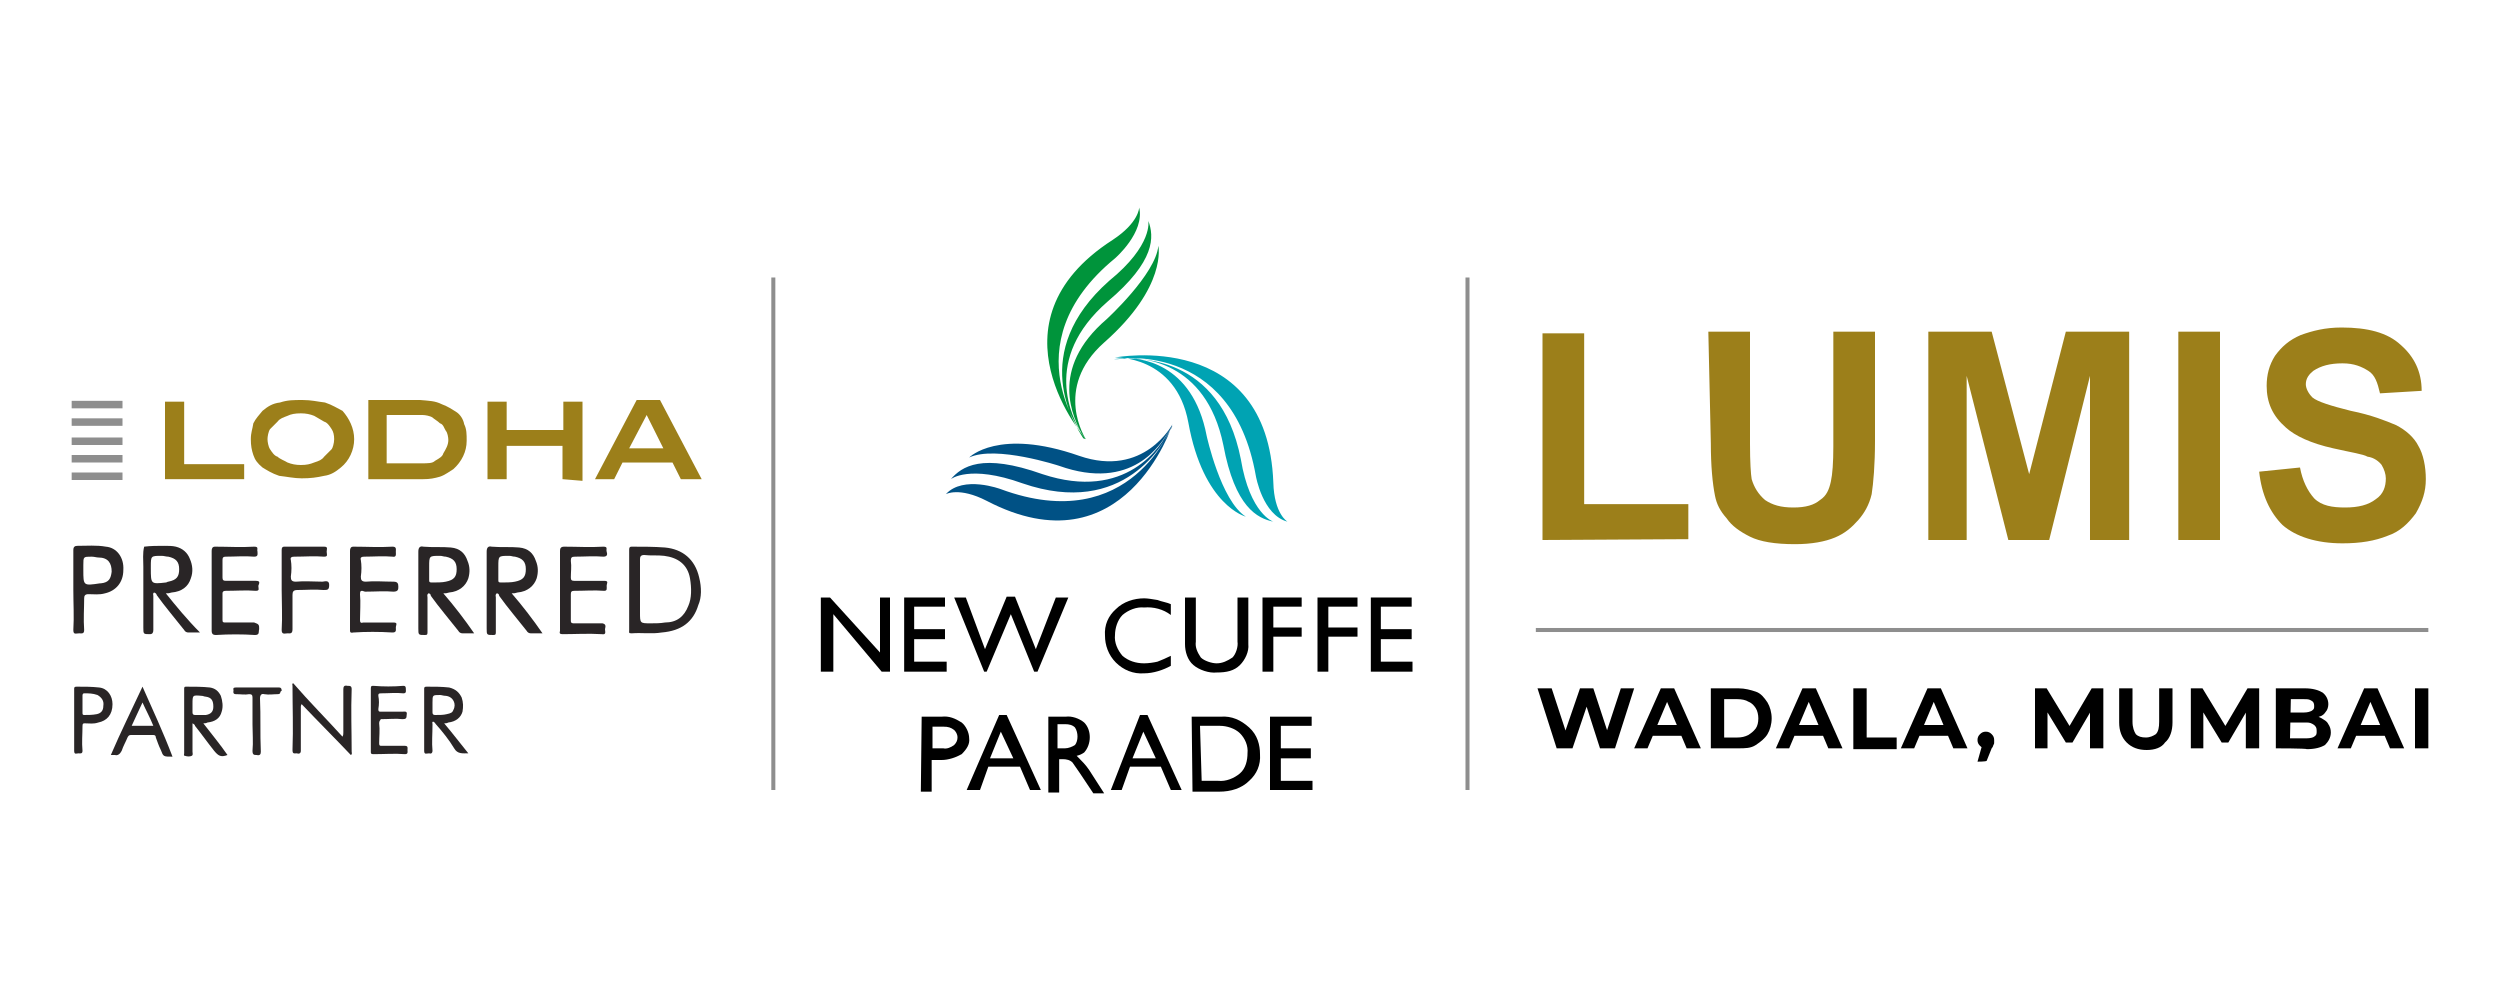 <?xml version="1.0" encoding="utf-8"?>
<!-- Generator: Adobe Illustrator 25.4.1, SVG Export Plug-In . SVG Version: 6.00 Build 0)  -->
<svg version="1.1" id="Layer_1" xmlns="http://www.w3.org/2000/svg" xmlns:xlink="http://www.w3.org/1999/xlink" x="0px" y="0px"
	 viewBox="0 0 300 120" style="enable-background:new 0 0 300 120;" xml:space="preserve">
<style type="text/css">
	.st0{fill-rule:evenodd;clip-rule:evenodd;}
	.st1{fill-rule:evenodd;clip-rule:evenodd;fill:#005185;}
	.st2{fill-rule:evenodd;clip-rule:evenodd;fill:#00943B;}
	.st3{fill-rule:evenodd;clip-rule:evenodd;fill:#00A3B3;}
	.st4{fill:#292526;}
	.st5{fill:#9C7F1A;}
	.st6{fill-rule:evenodd;clip-rule:evenodd;fill:#8E8E8E;}
	.st7{fill:none;stroke:#8E8E8E;stroke-width:0.484;stroke-miterlimit:10;}
</style>
<g>
	<g>
		<g>
			<g>
				<polygon class="st0" points="100,80.6 98.5,80.6 98.5,71.7 99.6,71.7 105.6,78.3 105.6,71.7 106.8,71.7 106.8,80.6 105.8,80.6 
					100,73.7 				"/>
				<polygon class="st0" points="108.5,80.6 108.5,71.7 113.4,71.7 113.4,72.8 109.7,72.8 109.7,75.5 113.4,75.5 113.4,76.7 
					109.7,76.7 109.7,79.4 113.6,79.4 113.6,80.6 				"/>
				<polygon class="st0" points="118.1,80.6 114.5,71.7 115.9,71.7 118.2,77.9 118.2,77.9 120.8,71.6 121.8,71.6 124.3,77.9 
					124.3,77.9 126.7,71.7 128.2,71.7 124.5,80.6 124.1,80.6 121.3,73.7 121.3,73.7 118.4,80.6 				"/>
			</g>
			<g>
				<path class="st0" d="M140.5,79.9c-0.9,0.5-2.1,0.9-3.2,0.9c-1.3,0.1-2.5-0.4-3.4-1.3c-0.9-0.9-1.3-2.1-1.3-3.2
					c-0.1-1.3,0.4-2.4,1.3-3.2c0.9-0.9,2.2-1.3,3.4-1.3c0.4,0,1,0.1,1.6,0.2c0.5,0.2,1.2,0.3,1.6,0.5v1.3c-0.9-0.7-2.1-1-3.2-0.9
					c-0.9-0.1-1.9,0.3-2.6,0.9c-0.6,0.6-0.9,1.6-0.9,2.4c-0.1,0.9,0.3,1.8,0.9,2.5c0.7,0.6,1.6,0.9,2.6,0.9c0.5,0,1.2-0.1,1.6-0.2
					c0.5-0.2,1-0.4,1.6-0.7C140.5,78.7,140.5,79.9,140.5,79.9z"/>
				<path class="st0" d="M149.8,77.3c0.1,0.9-0.4,1.9-1,2.5c-0.7,0.7-1.6,0.9-2.8,0.9c-0.9,0.1-2.1-0.3-2.8-0.9
					c-0.7-0.6-1-1.6-1-2.5v-5.6h1.3V77c-0.1,0.7,0.2,1.3,0.6,1.9c0.4,0.4,1.3,0.7,1.9,0.7c0.7,0,1.3-0.3,1.9-0.7
					c0.4-0.4,0.7-1.3,0.6-1.9v-5.3h1.3V77.3L149.8,77.3z"/>
				<polygon class="st0" points="151.5,80.6 151.5,71.7 156.2,71.7 156.2,72.8 152.8,72.8 152.8,75.3 156.2,75.3 156.2,76.4 
					152.8,76.4 152.8,80.6 				"/>
				<polygon class="st0" points="158.1,80.6 158.1,71.7 162.9,71.7 162.9,72.8 159.4,72.8 159.4,75.3 162.9,75.3 162.9,76.4 
					159.4,76.4 159.4,80.6 				"/>
				<polygon class="st0" points="164.5,80.6 164.5,71.7 169.4,71.7 169.4,72.8 165.7,72.8 165.7,75.5 169.4,75.5 169.4,76.7 
					165.7,76.7 165.7,79.4 169.5,79.4 169.5,80.6 				"/>
			</g>
		</g>
		<g>
			<path class="st0" d="M110.6,86h2.4c0.9-0.1,1.6,0.2,2.4,0.7c0.5,0.4,0.9,1.2,0.9,1.9c0.1,0.7-0.3,1.3-0.9,1.9
				c-0.7,0.4-1.6,0.7-2.4,0.7h-1.2V95h-1.3L110.6,86L110.6,86z M111.9,89.8h1.3c0.4,0.1,0.9-0.1,1.3-0.4c0.3-0.3,0.4-0.6,0.4-0.9
				c0-0.4-0.2-0.7-0.4-0.9c-0.4-0.3-0.7-0.4-1.3-0.4h-1.3C111.9,86.9,111.9,89.8,111.9,89.8z"/>
			<path class="st0" d="M119.9,85.8h0.9l4.1,9h-1.3l-1.2-2.8h-3.8l-1,2.8H116L119.9,85.8z M118.8,91h2.8l-1.5-3.2l0,0L118.8,91z"/>
			<path class="st0" d="M125.7,86h2.2c0.7-0.1,1.6,0.2,2.2,0.7c0.9,0.9,0.9,2.6,0,3.6c-0.3,0.2-0.5,0.3-0.9,0.4l0.2,0.2
				c0.4,0.4,0.9,0.9,1.3,1.5l1.8,2.8h-1.3l-1.6-2.4c-0.3-0.4-0.6-0.9-0.9-1.3c-0.3-0.3-0.7-0.4-1.2-0.4h-0.4v4h-1.3V86L125.7,86z
				 M126.9,89.8h0.9c0.4,0,0.9-0.2,1.2-0.4c0.4-0.5,0.4-1.5,0-2.1c-0.3-0.3-0.7-0.4-1.2-0.4h-0.9V89.8z"/>
			<path class="st0" d="M136.8,85.8h0.9l4.1,9h-1.3l-1.2-2.8h-3.7l-1,2.8h-1.3L136.8,85.8z M135.9,91h2.8l-1.5-3.2l0,0L135.9,91z"/>
			<path class="st0" d="M143,86h3.5c1.3-0.1,2.4,0.4,3.4,1.3s1.3,2.1,1.3,3.2c0.1,1.3-0.4,2.4-1.3,3.2c-0.9,0.9-2.2,1.3-3.6,1.3
				h-3.2L143,86L143,86z M144.2,93.7h2c0.9,0.1,1.9-0.3,2.6-0.9c0.7-0.6,0.9-1.6,0.9-2.4c0.1-0.9-0.3-1.8-0.9-2.4
				c-0.6-0.6-1.6-0.9-2.4-0.9H144L144.2,93.7z"/>
			<polygon class="st0" points="152.4,94.8 152.4,86 157.4,86 157.4,87.1 153.7,87.1 153.7,89.8 157.3,89.8 157.3,91 153.7,91 
				153.7,93.7 157.5,93.7 157.5,94.8 			"/>
		</g>
	</g>
	<g>
		<path class="st1" d="M140.7,50.9c0,0-3.4,6.5-11.2,3.8c-9.7-3.4-13.2,0.2-13.2,0.2c3.2-1.5,10.8,1,10.8,1
			c8.7,3.1,12.3-2.5,13.3-4.5c-1,2.2-5.3,8.8-15.3,5.5c-7.3-2.6-9.7-0.9-11,0.6c0,0,2.2-1.8,8.6,0.5c12.2,4.2,17.1-4.9,18-6.9
			C140.6,51.3,140.6,51,140.7,50.9c0,0-4.9,13.6-20.6,7.8c0,0-4.5-1.7-6.6,0.6c0,0,1.6-0.9,4.9,0.8C134.9,68.7,140.7,51,140.7,50.9
			L140.7,50.9z"/>
		<path class="st2" d="M130.3,52.7c0,0-4-6.1,2.2-11.6c7.6-6.7,6.5-11.6,6.5-11.6c-0.3,3.4-6.2,8.8-6.2,8.8c-7,6-4,11.9-2.9,13.9
			c-1.3-2.1-4.9-9.1,3-16c5.8-4.9,5.6-7.8,4.9-9.7c0,0,0.6,2.9-4.7,7.2c-9.7,8.6-4.2,17.2-3.1,18.9L130.3,52.7
			c0,0-9.3-11.2,3.5-21.7c0,0,3.6-3.1,2.9-6.1c0,0,0,1.8-3.2,3.9C118,38.8,130.3,52.7,130.3,52.7L130.3,52.7z"/>
		<path class="st3" d="M133.8,42.9c0,0,7.3-0.3,8.8,7.8c1.8,10,6.9,11.3,6.9,11.3c-3-1.9-4.7-9.7-4.7-9.7c-1.7-8.9-8.2-9.5-10.4-9.3
			c2.5-0.2,10.3,0.2,12.4,10.4c1.4,7.5,4.1,8.8,6,9.2c0,0-2.8-0.9-3.9-7.5c-2.5-12.7-12.7-12.2-14.8-12h-0.4c0,0,14.1-2.5,17,14
			c0,0,0.8,4.7,3.8,5.5c0,0-1.6-0.9-1.7-4.7C152.1,39.4,133.8,42.9,133.8,42.9L133.8,42.9z"/>
	</g>
	<g>
		<g>
			<path class="st4" d="M83.9,69.3c-0.5-2.2-2-3.4-4.1-3.6c-1.3-0.1-2.7-0.1-4-0.1c-0.3,0-0.3,0.2-0.3,0.4c0,1.6,0,3.2,0,4.8v4.8
				c0,0.3-0.1,0.4,0.3,0.4c1.2-0.1,2.4,0.1,3.6-0.1c2.4-0.2,3.8-1.3,4.4-3.3C84.2,71.7,84.2,70.5,83.9,69.3z M82.6,72.7
				c-0.5,1.3-1.4,2-2.8,2c-0.6,0.1-1.1,0.1-1.7,0.1c-1.3,0-1.3,0-1.3-1.3c0-2.1,0-4.2,0-6.4c0-0.3,0.1-0.5,0.5-0.5
				c0.8,0.1,1.6,0,2.4,0.1c1.6,0.2,2.8,1,3.1,2.7C83,70.6,83,71.8,82.6,72.7z"/>
		</g>
		<g>
			<path class="st4" d="M61.4,71.2c0.3,0,0.4,0,0.7-0.1c1.2-0.1,2-0.8,2.3-1.7c0.2-0.7,0.2-1.4-0.1-2.1c-0.3-0.9-0.9-1.5-2-1.6
				c-1-0.1-2.2,0-3.3-0.1c-0.4-0.1-0.6,0.1-0.6,0.6c0,3.1,0,6.1,0,9.2c0,0.8,0,0.8,0.8,0.8c0.3,0,0.3-0.1,0.3-0.4c0-1.3,0-2.7,0-4.1
				c0-0.2-0.1-0.3,0.1-0.5c0.3,0,0.3,0.3,0.3,0.3c1,1.4,2.2,2.8,3.3,4.2c0.1,0.2,0.3,0.3,0.5,0.3c0.3,0,0.8,0,1.4,0
				C64,74.4,62.7,72.7,61.4,71.2z M60.1,69.9c-0.3,0-0.3-0.1-0.3-0.3c0-0.3,0-0.8,0-1.3V68c0-1.3,0-1.3,1.3-1.3
				c0.3,0,0.4,0.1,0.7,0.1c0.9,0.2,1.3,0.6,1.3,1.5s-0.3,1.3-1.3,1.5C61.4,69.9,60.6,69.9,60.1,69.9z"/>
		</g>
		<g>
			<path class="st4" d="M19.9,71.2c0.3,0,0.4,0,0.7-0.1c1.2-0.1,2-0.7,2.3-1.7c0.3-0.8,0.2-1.6-0.1-2.3c-0.3-0.8-0.9-1.3-1.7-1.5
				c-0.4-0.1-0.9-0.1-1.4-0.1c-0.8,0-1.6,0-2.4,0.1c-0.2,0.8-0.1,1.6-0.1,2.4c0,2.4,0,4.8,0,7.3c0,0.8,0,0.8,0.8,0.8
				c0.3,0,0.4-0.2,0.4-0.5c0-1.3,0-2.7,0-4.1c0-0.1-0.1-0.3,0.1-0.4c0.3,0.1,0.3,0.3,0.3,0.3c1,1.4,2.2,2.8,3.3,4.2
				c0.1,0.2,0.3,0.3,0.5,0.3c0.3,0,0.8,0,1.4,0C22.5,74.4,21.1,72.7,19.9,71.2z M18.1,68.2V68c0-1.3,0-1.3,1.3-1.3
				c0.3,0,0.5,0.1,0.8,0.1c0.9,0.2,1.3,0.6,1.3,1.5s-0.3,1.3-1.3,1.5c-0.1,0-0.2,0.1-0.3,0.1C18.1,70.1,18.1,70.1,18.1,68.2z"/>
		</g>
		<g>
			<path class="st4" d="M12.7,65.6c-1.1-0.2-2.3-0.1-3.4-0.1c-0.3,0-0.5,0.1-0.5,0.5c0,1.6,0,3.2,0,4.8c0,1.6,0.1,3.2,0,4.8
				c0,0.6,0.3,0.4,0.7,0.4c0.3,0,0.6,0.1,0.6-0.4c-0.1-1.3,0-2.6,0-3.8c0-0.3,0.1-0.5,0.5-0.5c0.7,0,1.3,0.1,2-0.1
				c1.3-0.3,2.2-1.3,2.2-2.8C14.9,66.9,14,65.7,12.7,65.6z M13.4,68.6c-0.1,0.8-0.3,1.3-1.3,1.4C12,70,12,70,12,70
				c-2,0.3-2,0.3-2-1.6v-0.6c0-1,0-1,1-1c0.3,0,0.6,0.1,0.8,0.1C13,66.9,13.4,67.6,13.4,68.6z"/>
		</g>
		<g>
			<path class="st4" d="M31.1,75.5c-0.1,0.3,0.1,0.7-0.5,0.7c-1.5-0.1-3.1-0.1-4.7,0c-0.3,0-0.5-0.1-0.5-0.5c0-1.6,0-3.2,0-4.8
				c0-1.6,0-3.2,0-4.8c0-0.3,0.1-0.5,0.4-0.5c1.6,0,3.1,0.1,4.7,0c0.6,0,0.3,0.3,0.4,0.6c0,0.3,0.1,0.6-0.4,0.6
				c-1.1-0.1-2.3,0-3.4,0c-0.3,0-0.4,0.1-0.4,0.4c0,0.7,0,1.3,0,2.1c0,0.3,0.1,0.4,0.4,0.4c1.2,0,2.3,0,3.6,0c0.6,0,0.4,0.3,0.3,0.6
				c0,0.3,0.2,0.6-0.3,0.6c-1.2-0.1-2.3,0-3.6,0c-0.3,0-0.4,0.1-0.4,0.3c0,1,0,2.2,0,3.2c0,0.3,0.1,0.3,0.4,0.3c1.1,0,2.3,0,3.4,0
				C31.1,74.9,31.1,75,31.1,75.5z"/>
		</g>
		<g>
			<path class="st4" d="M53.2,71.2c0.3,0,0.4,0,0.7-0.1c1.2-0.1,2-0.8,2.3-1.7c0.2-0.7,0.2-1.4-0.1-2.1c-0.3-0.9-0.9-1.5-2-1.6
				c-1-0.1-2.2,0-3.3-0.1c-0.4-0.1-0.6,0.1-0.6,0.6c0,3.1,0,6.1,0,9.2c0,0.8,0,0.8,0.8,0.8c0.3,0,0.3-0.1,0.3-0.4c0-1.3,0-2.7,0-4.1
				c0-0.2-0.1-0.3,0.1-0.5c0.3,0,0.3,0.3,0.3,0.3c1,1.4,2.2,2.8,3.3,4.2c0.1,0.2,0.3,0.3,0.5,0.3c0.3,0,0.8,0,1.4,0
				C55.8,74.4,54.5,72.7,53.2,71.2z M51.8,69.9c-0.3,0-0.3-0.1-0.3-0.3c0-0.3,0-0.8,0-1.3V68c0-1.3,0-1.3,1.3-1.3
				c0.3,0,0.4,0.1,0.7,0.1c0.9,0.2,1.3,0.6,1.3,1.5s-0.3,1.3-1.3,1.5C53.1,69.9,52.4,69.9,51.8,69.9z"/>
		</g>
		<g>
			<path class="st4" d="M43.2,71.3c0.1,1,0,2.1,0,3.1c0,0.3,0.1,0.4,0.4,0.3c1.2,0,2.3,0,3.6,0c0.6,0,0.3,0.3,0.3,0.6
				c0,0.3,0.1,0.6-0.4,0.6c-1.6-0.1-3.2-0.1-4.7,0C42,76,42,75.8,42,75.6c0-1.6,0-3.3,0-4.8c0-1.6,0-3.2,0-4.7
				c0-0.3,0.1-0.5,0.4-0.5c1.6,0,3.1,0.1,4.7,0c0.5,0,0.4,0.3,0.4,0.6c0,0.3,0.1,0.7-0.4,0.6c-1.1-0.1-2.3,0-3.4,0
				c-0.3,0-0.5,0.1-0.4,0.4c0.1,0.6,0.1,1.3,0,2c0,0.4,0.1,0.6,0.6,0.6c1-0.1,2.2,0,3.3,0c0.5,0,0.6,0.2,0.6,0.6
				c0,0.3,0,0.6-0.6,0.6c-1-0.1-2.2,0-3.4,0C43.3,70.8,43.2,70.9,43.2,71.3z"/>
		</g>
		<g>
			<path class="st4" d="M72.6,75.5c0,0.3,0.2,0.7-0.4,0.6c-1.6-0.1-3.2,0-4.7,0c-0.3,0-0.4-0.1-0.3-0.4c0-1.6,0-3.3,0-4.9
				c0-1.6,0-3.2,0-4.7c0-0.3,0.1-0.5,0.5-0.5c1.6,0,3.1,0.1,4.7,0c0.6,0,0.3,0.3,0.4,0.6c0.1,0.3,0.1,0.6-0.4,0.6
				c-1.1-0.1-2.3,0-3.4,0c-0.4,0-0.5,0.1-0.5,0.5c0.1,0.7,0,1.3,0,2c0,0.3,0.1,0.4,0.4,0.4c1.2,0,2.3,0,3.6,0c0.6,0,0.3,0.3,0.3,0.6
				c0,0.3,0.1,0.6-0.3,0.6c-1.2-0.1-2.3,0-3.6,0c-0.3,0-0.4,0.1-0.4,0.4c0,1,0,2.2,0,3.2c0,0.3,0.2,0.3,0.4,0.3c1.1,0,2.3,0,3.4,0
				C72.7,74.9,72.7,75.1,72.6,75.5z"/>
		</g>
		<g>
			<path class="st4" d="M39.5,70.2c0,0.6-0.2,0.6-0.7,0.6c-1-0.1-2.1,0-3.1,0c-0.5,0-0.6,0.2-0.6,0.6c0,1.3,0,2.8,0,4.1
				c0,0.6-0.3,0.5-0.6,0.5c-0.3,0-0.7,0.2-0.7-0.4c0.1-1.6,0-3.3,0-4.8s0-3.2,0-4.8c0-0.3,0.1-0.4,0.3-0.4c1.6,0,3.2,0,4.8,0
				c0.5,0,0.3,0.3,0.3,0.6c0,0.3,0.2,0.6-0.3,0.6c-1.2-0.1-2.3,0-3.6,0c-0.3,0-0.5,0.1-0.4,0.4c0.1,0.6,0.1,1.3,0,2
				c0,0.4,0.1,0.6,0.6,0.6c1-0.1,2.2,0,3.2,0C39.2,69.7,39.5,69.7,39.5,70.2z"/>
		</g>
	</g>
	<g>
		<g>
			<path class="st4" d="M42.2,90.2c0,0.1,0.1,0.3-0.1,0.4c-1.9-2-4-4.1-5.9-6.1c-0.1,0.1-0.1,0.3-0.1,0.3c0,1.7,0,3.4,0,5.3
				c0,0.3-0.2,0.4-0.5,0.3c-0.3,0-0.5,0.1-0.5-0.4c0.1-2.6,0-5.2,0-7.7c0-0.1-0.1-0.3,0.1-0.3c1.9,2.2,4,4.3,5.9,6.4
				c0.1-0.2,0.1-0.3,0.1-0.5c0-1.7,0-3.4,0-5.2c0-0.3,0.1-0.5,0.5-0.4c0.3,0,0.5,0,0.5,0.4C42.1,85.3,42.2,87.7,42.2,90.2z"/>
		</g>
		<g>
			<path class="st4" d="M53.3,86.8c0.2,0,0.3,0,0.5-0.1c0.9-0.1,1.5-0.6,1.7-1.3c0.1-0.6,0.1-1.1-0.1-1.7c-0.3-0.6-0.7-1-1.5-1.2
				c-0.9-0.1-1.7-0.1-2.7-0.1c-0.3,0-0.3,0.1-0.3,0.3c0,2.5,0,5,0,7.4c0,0.5,0.3,0.3,0.6,0.3c0.3,0.1,0.4-0.1,0.4-0.3
				c-0.1-1,0-2,0-3.2c0-0.1-0.1-0.3,0.1-0.3c0.2,0.1,0.2,0.2,0.3,0.3c0.8,0.9,1.6,1.9,2.2,2.9c0.4,0.7,1,0.6,1.7,0.6
				C55.3,89.3,54.4,88.1,53.3,86.8z M52.2,85.8c-0.2,0-0.3-0.1-0.3-0.3c0-0.3,0-0.6,0-0.9v-0.3c0-0.9,0-0.9,0.9-0.9
				c0.2,0,0.4,0.1,0.7,0.1c0.9,0.1,1.3,1,0.9,1.7c-0.1,0.3-0.3,0.4-0.8,0.5C53.2,85.8,52.8,85.8,52.2,85.8z"/>
		</g>
		<g>
			<path class="st4" d="M24.4,86.8c0.2,0,0.3,0,0.5-0.1c0.9-0.1,1.5-0.5,1.7-1.3c0.2-0.6,0.1-1.3-0.1-1.9c-0.3-0.6-0.7-0.9-1.3-1
				c-0.9-0.1-1.9-0.1-2.9-0.1c-0.2,0-0.2,0.1-0.2,0.3c0,2.6,0,5.2,0,7.7c0,0.1-0.1,0.3,0.1,0.3c0.3,0.1,0.6,0.1,0.8,0
				s0.1-0.3,0.1-0.5c0-1,0-2.2,0-3.4c0.2,0.1,0.3,0.2,0.3,0.3c0.8,1,1.5,2,2.3,3c0.5,0.6,0.8,0.8,1.6,0.5
				C26.4,89.3,25.4,88.1,24.4,86.8z M23.4,85.8c-0.2,0-0.3-0.1-0.3-0.3c0-0.3,0-0.6,0-0.9v-0.1c0-1.1,0-1.1,1.1-1
				c0.2,0,0.3,0.1,0.5,0.1c0.7,0.1,0.9,0.5,0.9,1.2c0,0.6-0.3,0.9-0.9,1C24.4,85.8,23.9,85.8,23.4,85.8z"/>
		</g>
		<g>
			<path class="st4" d="M11.9,82.5c-0.9-0.1-1.7-0.1-2.7-0.1c-0.3,0-0.3,0.1-0.3,0.3c0,1.2,0,2.5,0,3.6c0,1.3,0,2.6,0,3.8
				c0,0.5,0.3,0.3,0.5,0.3s0.5,0.1,0.5-0.3c-0.1-1,0-2,0-3c0-0.3,0.1-0.3,0.3-0.3c0.6,0,1,0.1,1.6-0.1c1-0.2,1.7-0.9,1.7-2.2
				C13.5,83.5,12.9,82.6,11.9,82.5z M12.4,84.7c0,0.6-0.3,0.9-0.8,1c-0.5,0.1-1,0.1-1.5,0.1c-0.2,0-0.2-0.1-0.2-0.3c0-0.3,0-0.8,0-1
				c0-0.3,0-0.7,0-1c0-0.1,0-0.3,0.2-0.3c0.6,0,1,0,1.6,0.2C12.2,83.7,12.5,84.1,12.4,84.7z"/>
		</g>
		<g>
			<path class="st4" d="M45.5,86.8c0.1,0.8,0,1.6,0,2.4c0,0.3,0.1,0.3,0.3,0.3c0.9,0,1.7,0,2.8,0c0.4,0,0.3,0.3,0.3,0.5
				c0,0.2,0.1,0.5-0.3,0.5c-1.2-0.1-2.5,0-3.8,0c-0.3,0-0.3-0.1-0.3-0.3c0-1.3,0-2.6,0-3.8c0-1.2,0-2.5,0-3.8c0-0.3,0.1-0.3,0.3-0.3
				c1.2,0.1,2.4,0.1,3.6,0c0.3,0,0.3,0.2,0.3,0.4c0,0.2,0.1,0.5-0.3,0.5c-0.9-0.1-1.7,0-2.7,0c-0.3,0-0.3,0.1-0.3,0.3
				c0.1,0.5,0.1,1,0,1.6c0,0.3,0.1,0.3,0.3,0.3c0.8,0,1.6,0,2.6,0c0.3,0,0.6-0.1,0.5,0.4c0,0.4-0.1,0.5-0.5,0.5
				c-0.8-0.1-1.6,0-2.6,0C45.6,86.5,45.5,86.5,45.5,86.8z"/>
		</g>
		<g>
			<path class="st4" d="M17.1,82.4c-1.3,2.8-2.6,5.4-3.8,8.2c0.2,0,0.3,0,0.5,0c0.3,0.1,0.6-0.1,0.8-0.5c0.2-0.6,0.5-1.1,0.7-1.6
				c0.1-0.2,0.2-0.3,0.4-0.3c0.9,0,1.7,0,2.7,0c0.2,0,0.3,0.1,0.3,0.3c0.2,0.5,0.3,0.9,0.6,1.5c0.3,0.8,0.3,0.8,1.4,0.8
				C19.6,87.9,18.3,85.1,17.1,82.4z M15.8,87.1c0.4-0.9,0.8-1.7,1.3-2.8c0.4,0.9,0.9,1.8,1.3,2.8H15.8z"/>
		</g>
		<g>
			<path class="st4" d="M33.3,83.3c-0.5,0-1,0.1-1.6,0c-0.3-0.1-0.5,0.1-0.5,0.5c0.1,2.2,0,4.2,0.1,6.4c0,0.3-0.1,0.5-0.5,0.4
				c-0.3,0-0.5,0-0.5-0.5c0.1-1,0-2.2,0-3.2c0-1,0-2.2,0-3.2c0-0.3-0.1-0.4-0.4-0.4c-0.5,0.1-1,0-1.6,0c-0.3,0-0.3-0.2-0.3-0.3
				c0.1-0.2-0.2-0.5,0.3-0.5c1.7,0,3.4,0,5.2,0c0.3,0,0.3,0.3,0.3,0.4C33.5,83,33.8,83.3,33.3,83.3z"/>
		</g>
	</g>
	<g>
		<g>
			<g>
				<path class="st5" d="M19.8,57.5v-9.3h2.3v7.5h7.2v1.8H19.8L19.8,57.5z"/>
			</g>
			<g>
				<path class="st5" d="M42.5,52.7c0,1.3-0.6,2.6-1.6,3.4c-0.6,0.5-1.2,0.9-2,1c-0.9,0.2-1.6,0.3-2.7,0.3c-0.9,0-1.8-0.2-2.7-0.3
					c-0.9-0.3-1.5-0.7-2-1c-0.6-0.5-0.9-0.9-1.1-1.5c-0.2-0.6-0.3-1.1-0.3-1.9c0-0.8,0.2-1.2,0.3-1.9c0.3-0.6,0.7-1,1.1-1.5
					c0.6-0.5,1.2-0.9,2.1-1c0.9-0.3,1.6-0.3,2.7-0.3s1.8,0.2,2.7,0.3c0.9,0.3,1.5,0.7,2.1,1C41.9,50.2,42.5,51.4,42.5,52.7z
					 M40.1,52.7c0-0.5-0.1-0.9-0.3-1.2c-0.2-0.3-0.5-0.8-0.9-0.9c-0.3-0.2-0.9-0.5-1.2-0.7c-0.5-0.2-1-0.3-1.6-0.3
					c-0.7,0-1.2,0.1-1.6,0.3c-0.5,0.2-0.9,0.3-1.2,0.7c-0.3,0.3-0.7,0.7-0.9,0.9c-0.2,0.3-0.3,0.9-0.3,1.2c0,0.3,0.1,0.9,0.3,1.2
					c0.2,0.3,0.5,0.8,0.9,0.9c0.3,0.3,0.9,0.5,1.2,0.7c0.5,0.2,1,0.3,1.6,0.3c0.7,0,1.1-0.1,1.6-0.3c0.6-0.2,0.9-0.3,1.2-0.7
					c0.3-0.3,0.7-0.7,0.9-0.9C39.9,53.8,40.1,53.2,40.1,52.7z"/>
			</g>
			<g>
				<path class="st5" d="M53,48.5c0.8,0.3,1.2,0.6,1.7,0.9c0.5,0.3,0.9,0.9,1,1.5c0.3,0.6,0.3,1.2,0.3,2c0,1.3-0.6,2.5-1.6,3.4
					c-0.5,0.3-1,0.7-1.6,0.9c-0.7,0.2-1.2,0.3-2,0.3h-6.6V48h6.2C51.5,48.1,52.2,48.1,53,48.5z M52.2,55.3c0.5-0.3,0.9-0.5,1-0.9
					c0.3-0.5,0.6-1,0.6-1.6c0-0.3-0.1-0.9-0.3-1.1c-0.2-0.3-0.3-0.8-0.7-0.9c-0.3-0.3-0.7-0.5-0.9-0.7c-0.3-0.2-0.9-0.3-1.2-0.3
					h-4.3v5.8h4.1C51.4,55.6,51.9,55.6,52.2,55.3z"/>
			</g>
			<g>
				<path class="st5" d="M67.5,57.5v-4h-6.7v4h-2.3v-9.3h2.3v3.4h6.8v-3.4h2.3v9.5L67.5,57.5L67.5,57.5z"/>
			</g>
			<g>
				<path class="st5" d="M81.7,57.5l-1-2h-6l-1,2h-2.3l5-9.5h2.8l5,9.5H81.7z M77.6,49.8l-2.1,4h4.1L77.6,49.8z"/>
			</g>
		</g>
		<g>
			<g>
				<rect x="8.6" y="56.7" class="st6" width="6.1" height="0.9"/>
			</g>
			<g>
				<rect x="8.6" y="48.1" class="st6" width="6.1" height="0.9"/>
			</g>
			<g>
				<rect x="8.6" y="50.2" class="st6" width="6.1" height="0.9"/>
			</g>
			<g>
				<rect x="8.6" y="52.5" class="st6" width="6.1" height="0.9"/>
			</g>
			<g>
				<rect x="8.6" y="54.6" class="st6" width="6.1" height="0.9"/>
			</g>
		</g>
	</g>
	<g>
		<polygon class="st7" points="184.3,75.6 291.4,75.6 291.4,75.6 		"/>
	</g>
	<g>
		<path class="st5" d="M185.1,64.8V40h5v20.5h12.5v4.2L185.1,64.8L185.1,64.8z"/>
		<path class="st5" d="M205,39.8h5v13.5c0,2.2,0.1,3.6,0.2,4.2c0.3,1,0.8,1.8,1.6,2.5c0.9,0.6,1.9,0.9,3.4,0.9
			c1.5,0,2.5-0.3,3.2-0.9c0.8-0.5,1.1-1.3,1.3-2.2c0.2-0.9,0.3-2.3,0.3-4.2V39.8h5v13.1c0,2.9-0.2,5.1-0.4,6.4
			c-0.3,1.3-0.9,2.3-1.6,3.1c-0.8,0.9-1.6,1.6-2.8,2.1c-1.2,0.5-2.8,0.8-4.8,0.8c-2.4,0-4.2-0.3-5.4-0.9c-1.2-0.6-2.2-1.3-2.8-2.2
			c-0.8-0.9-1.2-1.7-1.4-2.7c-0.3-1.5-0.5-3.6-0.5-6.3L205,39.8L205,39.8z"/>
		<path class="st5" d="M231.4,64.8v-25h7.6l4.5,17.1l4.4-17.1h7.6v25h-4.7V45.1l-4.9,19.7h-4.9L236,45.1v19.7H231.4z"/>
		<path class="st5" d="M261.4,64.8v-25h5v25H261.4z"/>
		<path class="st5" d="M271.1,56.6l4.9-0.5c0.3,1.6,0.9,2.8,1.7,3.7c0.9,0.9,2.2,1.1,3.7,1.1c1.6,0,2.8-0.3,3.7-1
			c0.9-0.6,1.2-1.5,1.2-2.5c0-0.5-0.2-1.1-0.5-1.6c-0.3-0.4-0.9-0.9-1.7-1c-0.5-0.3-1.9-0.5-4.1-1c-2.7-0.6-4.6-1.5-5.7-2.5
			c-1.6-1.4-2.3-3-2.3-5c0-1.3,0.3-2.5,1-3.6c0.8-1.1,1.7-1.9,3.1-2.5c1.4-0.5,2.9-0.9,4.9-0.9c3.1,0,5.5,0.6,7.1,2.1
			c1.6,1.4,2.5,3.2,2.5,5.5l-5,0.3c-0.3-1.3-0.6-2.2-1.4-2.7c-0.8-0.5-1.7-0.9-3.1-0.9c-1.5,0-2.6,0.3-3.5,0.9
			c-0.5,0.4-0.9,0.9-0.9,1.6c0,0.5,0.3,1.1,0.8,1.6c0.6,0.5,2.2,1,4.6,1.6c2.5,0.5,4.2,1.2,5.4,1.7c1.2,0.6,2.2,1.5,2.7,2.5
			c0.6,1,0.9,2.5,0.9,4s-0.4,2.7-1.2,4.1c-0.9,1.2-1.9,2.2-3.4,2.7c-1.5,0.6-3.2,0.9-5.4,0.9c-3.1,0-5.6-0.8-7.2-2.2
			C272.4,61.5,271.4,59.4,271.1,56.6z"/>
	</g>
	<line class="st7" x1="92.8" y1="33.3" x2="92.8" y2="94.8"/>
	<line class="st7" x1="176.1" y1="33.3" x2="176.1" y2="94.8"/>
	<g>
		<path d="M186.8,89.8l-2.3-7.2h1.7l2.1,6.4h-0.9l2.2-6.4h1.6l2.1,6.4h-0.9l2.1-6.4h1.6l-2.3,7.2h-1.8l-1.8-5.6h0.4l-1.9,5.6H186.8z
			"/>
		<path d="M196.1,89.8l3.2-7.2h1.6l3.2,7.2h-1.7l-2.7-6.4h0.7l-2.7,6.4H196.1z M197.6,88.3l0.4-1.3h3.7l0.4,1.3H197.6z"/>
		<path d="M205.3,89.8v-7.2h3.3c0.8,0,1.5,0.2,2.1,0.4s1,0.7,1.4,1.3c0.3,0.5,0.5,1.2,0.5,1.9c0,0.7-0.2,1.4-0.5,1.9
			s-0.8,0.9-1.4,1.3s-1.3,0.4-2.1,0.4C208.6,89.8,205.3,89.8,205.3,89.8z M206.9,88.5h1.6c0.5,0,0.9-0.1,1.3-0.3
			c0.3-0.2,0.6-0.4,0.9-0.8c0.2-0.3,0.3-0.7,0.3-1.2c0-0.4-0.1-0.9-0.3-1.2c-0.2-0.3-0.4-0.6-0.9-0.8c-0.3-0.2-0.8-0.3-1.3-0.3h-1.6
			V88.5z"/>
		<path d="M213.1,89.8l3.2-7.2h1.6l3.2,7.2h-1.7l-2.7-6.4h0.7l-2.7,6.4H213.1z M214.8,88.3l0.4-1.3h3.7l0.4,1.3H214.8z"/>
		<path d="M222.4,89.8v-7.2h1.6v5.9h3.6v1.4H222.4z"/>
		<path d="M228.1,89.8l3.2-7.2h1.6l3.2,7.2h-1.7l-2.7-6.4h0.7l-2.7,6.4H228.1z M229.8,88.3l0.4-1.3h3.7l0.4,1.3H229.8z"/>
		<path d="M237.3,91.4l0.7-2.5l0.3,0.9c-0.3,0-0.5-0.1-0.7-0.3c-0.2-0.2-0.3-0.4-0.3-0.7c0-0.3,0.1-0.5,0.3-0.7
			c0.2-0.2,0.4-0.3,0.7-0.3c0.3,0,0.5,0.1,0.7,0.3c0.2,0.2,0.3,0.4,0.3,0.7c0,0.1,0,0.2,0,0.3s0,0.2-0.1,0.3c0,0.1-0.1,0.3-0.2,0.4
			l-0.6,1.5C238.3,91.4,237.3,91.4,237.3,91.4z"/>
		<path d="M244.2,89.8v-7.2h1.4l3.1,5.1H248l3-5.1h1.4v7.2h-1.6V85h0.3l-2.4,4.1h-0.8l-2.5-4.1h0.3v4.8H244.2z"/>
		<path d="M257.6,90c-1,0-1.8-0.3-2.4-0.9c-0.6-0.6-0.9-1.4-0.9-2.4v-4.1h1.6v4c0,0.7,0.2,1.2,0.4,1.5c0.3,0.3,0.7,0.4,1.2,0.4
			c0.5,0,0.9-0.2,1.2-0.4c0.3-0.3,0.4-0.8,0.4-1.5v-4h1.6v4.1c0,1-0.3,1.9-0.9,2.4C259.4,89.7,258.6,90,257.6,90z"/>
		<path d="M262.9,89.8v-7.2h1.4l3.1,5.1h-0.7l3-5.1h1.4v7.2h-1.6V85h0.3l-2.4,4.1h-0.8l-2.5-4.1h0.3v4.8H262.9z"/>
		<path d="M273.1,89.8v-7.2h3.5c0.9,0,1.6,0.2,2.1,0.5c0.4,0.3,0.7,0.8,0.7,1.4c0,0.3-0.1,0.7-0.3,0.9c-0.2,0.3-0.4,0.5-0.8,0.6
			c-0.3,0.2-0.7,0.3-1.1,0.3l0.2-0.4c0.4,0,0.9,0.1,1.2,0.3c0.3,0.2,0.6,0.3,0.8,0.7c0.2,0.3,0.3,0.6,0.3,1c0,0.6-0.3,1.1-0.7,1.5
			c-0.5,0.3-1.2,0.5-2.2,0.5C276.8,89.8,273.1,89.8,273.1,89.8z M274.8,88.6h2c0.4,0,0.8-0.1,0.9-0.2c0.3-0.2,0.3-0.3,0.3-0.7
			s-0.1-0.5-0.3-0.7c-0.3-0.2-0.5-0.3-0.9-0.3h-2.1v-1.2h1.8c0.4,0,0.7-0.1,0.9-0.2c0.3-0.2,0.3-0.3,0.3-0.6c0-0.3-0.1-0.5-0.3-0.6
			c-0.3-0.2-0.5-0.2-0.9-0.2h-1.6L274.8,88.6C274.9,88.6,274.8,88.6,274.8,88.6z"/>
		<path d="M280.5,89.8l3.2-7.2h1.6l3.2,7.2h-1.7l-2.7-6.4h0.7l-2.7,6.4H280.5z M282.1,88.3l0.4-1.3h3.7l0.4,1.3H282.1z"/>
		<path d="M289.8,89.8v-7.2h1.6v7.2H289.8z"/>
	</g>
</g>
</svg>
